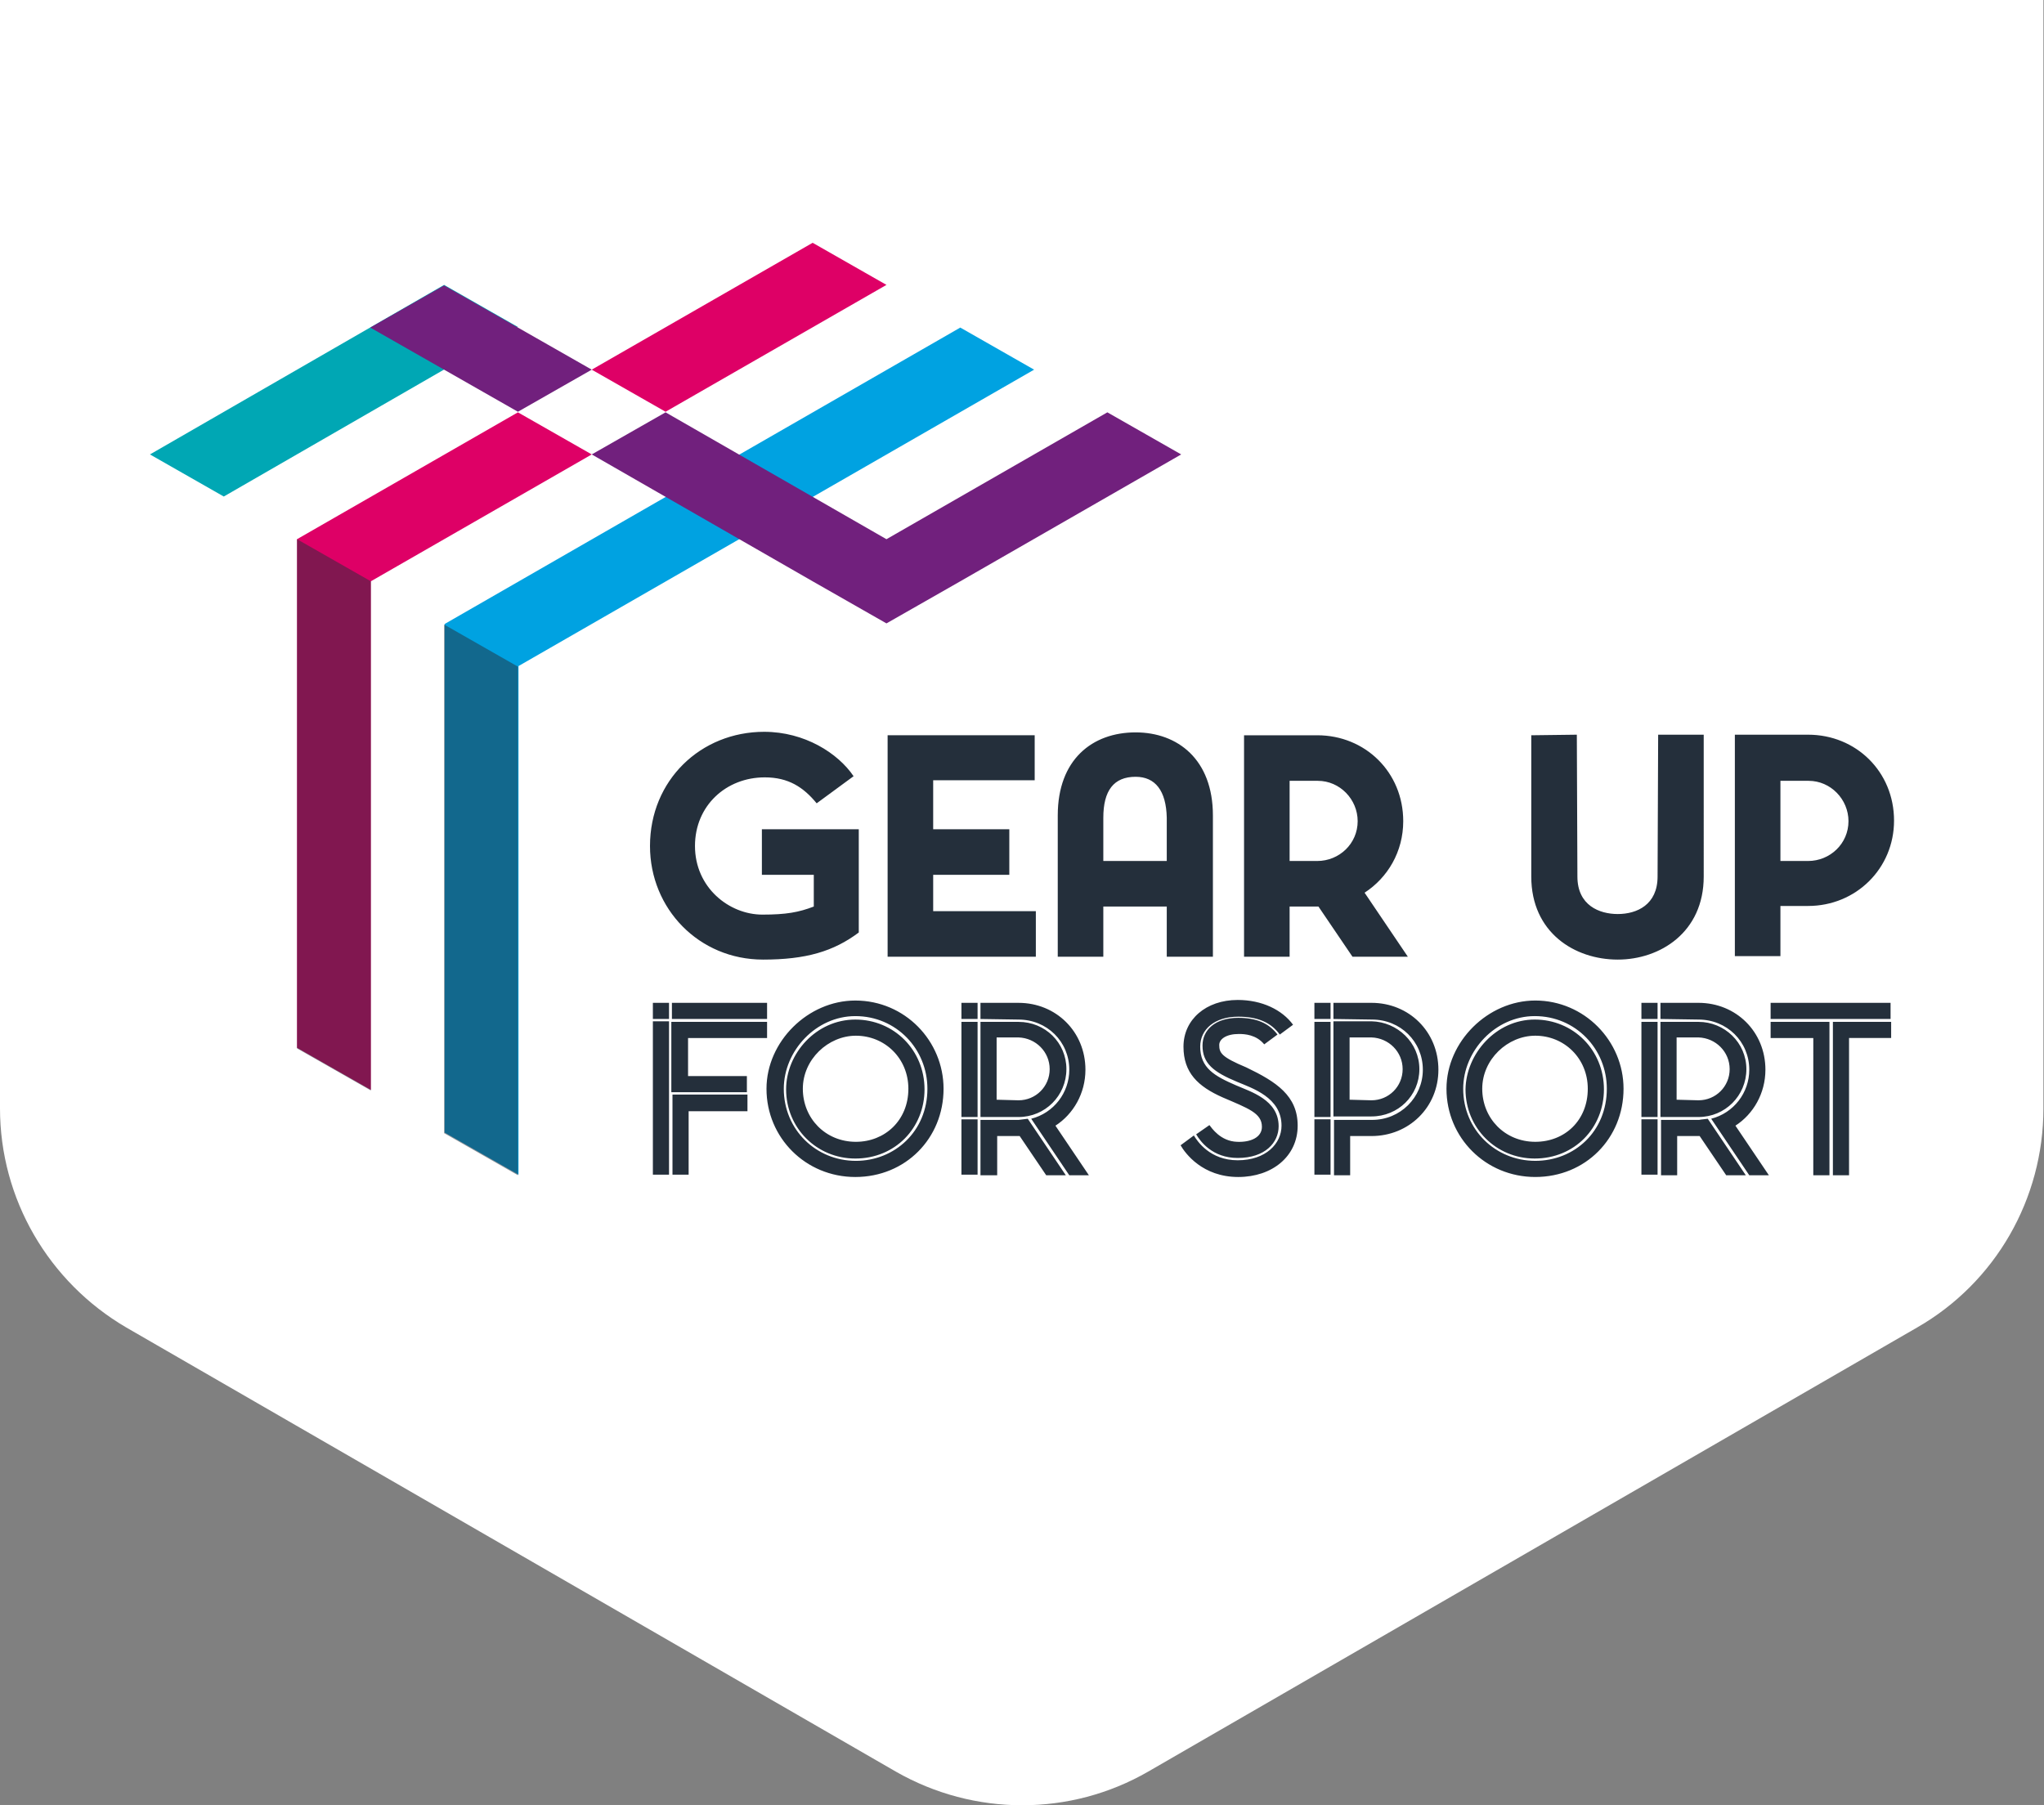 <svg id="Layer_1" xmlns="http://www.w3.org/2000/svg" viewBox="0 0 354.4 313" width="2500" height="2208"><rect x="0" y="0" width="354.4" height="313" fill="#808080" stroke="none"/><style>.st0{fill:#fff}.st1{fill:#00a2e1}.st2{fill:#00a7b4}.st3{fill:#de0066}.st4{fill:#71207d}.st5{fill-opacity:.5}.st5,.st6{fill:#242f3b}</style><title>GUFS-logo</title><path class="st0" d="M0 0v192.2c0 15.7 8.4 30.1 21.9 38l133.4 77c13.6 7.8 30.3 7.8 43.8 0l133.3-77c13.6-7.8 21.9-22.3 21.9-38V0"/><path class="st1" d="M77.1 108.2v88.2l12.8 7.3v-88.2l89.4-51.4-12.8-7.3-89.4 51.4z"/><path class="st2" d="M26 78.8l12.8 7.3 51-29.4L77 49.4 26 78.8z"/><path class="st3" d="M102.6 78.8l-12.8-7.3-38.3 22v88.2l12.8 7.3v-88.2l38.3-22zm51.1-29.4l-12.8-7.3-38.3 22 12.8 7.3 38.3-22z"/><path class="st4" d="M192 71.5l-38.3 22-38.3-22-12.8 7.3 38.3 22 12.8 7.3 12.8-7.3 38.3-22-12.8-7.3zM89.8 56.8L77 49.5l-12.8 7.3L77 64.1l12.8 7.3 12.8-7.3-12.8-7.3z"/><path class="st5" d="M89.8 203.8L77 196.5v-88.2l12.8 7.3v88.2zm-25.5-14.7l-12.8-7.3V93.5l12.8 7.3v88.3z"/><path class="st6" d="M132.3 166.4c-11.1 0-19.6-8.8-19.6-19.7 0-11.4 8.8-19.8 19.8-19.8 7 0 12.8 3.7 15.5 7.7l-6.4 4.7c-2.3-2.8-4.9-4.5-9-4.5-6.7 0-12.1 4.9-12.1 11.9 0 7.2 5.9 11.9 11.7 11.9 4.1 0 6.3-.4 8.9-1.4v-5.5h-9v-7.9h16.8v17.9c-4.4 3.3-9.2 4.7-16.6 4.7m47.1-31.1h-17.6v8.5H175v7.9h-13.2v6.3h17.8v7.9h-25.7v-38.4h25.5v7.8zm11.9 14h11v-7.5c-.1-4.7-2-7.1-5.4-7.1-3.8 0-5.6 2.4-5.6 7.1v7.5zm11 16.6v-8.7h-11v8.7h-7.9v-24.5c0-9.7 6-14.4 13.5-14.4 7.3 0 13.4 4.7 13.4 14.4v24.5h-8zm26.1-16.6c3.8 0 7-3 7-6.9 0-3.8-3.1-7-6.9-7H223.6v13.9h4.8zm6.1 16.6l-5.9-8.7h-5v8.7h-7.9v-38.4h12.7c8.3 0 14.9 6.4 14.9 14.9 0 5.3-2.7 9.8-6.7 12.4l7.5 11.1h-9.6zm38.9-38.5l.1 24.6c0 5 3.8 6.5 7 6.5 3.3 0 6.9-1.6 6.9-6.5l.1-24.6h7.9V152c0 9.7-7.6 14.4-14.9 14.4-7.5 0-15-4.7-15-14.4v-24.5l7.9-.1zm40.1 21.9c3.8 0 7-3 7-6.9 0-3.8-3.1-7-6.9-7H308.7v13.9h4.8zm-12.7-21.9h12.7c8.3 0 14.9 6.4 14.9 14.9 0 8.3-6.6 14.8-14.9 14.8h-4.8v8.7h-7.9v-38.4zm-171.2 62.5v2.8h-10.2v11h-2.8v-13.9h13zm3.4-12.7v2.8h-13.7v6.6h10.2v2.8h-13.1v-12.2H133zm-16.5-.5H133v-2.8h-16.5v2.8zm-3.3 27h2.8v-26.6h-2.8v26.6zm0-27h2.8v-2.8h-2.8v2.8zm44.3 12.1c0-5.3-4.1-9.2-9.1-9.2-4.8 0-9.2 4.1-9.2 9.2s3.9 9.2 9.2 9.2c5 0 9.1-3.7 9.1-9.2m-9.2-12c6.7 0 12 5.3 12 12.1 0 6.7-5.1 12-12 12-6.7 0-12-5.3-12-12 0-6.2 5.2-12.1 12-12.1m12.5 12c0-6.9-5.4-12.6-12.5-12.6-6.8 0-12.4 6-12.4 12.6 0 7.1 5.6 12.5 12.5 12.5 6.7 0 12.4-5.1 12.4-12.5m2.8 0c0 8.6-6.6 15.3-15.3 15.3-8.6 0-15.4-6.8-15.4-15.3 0-8.2 7.2-15.3 15.4-15.3 8.6 0 15.3 7 15.3 15.3m13 2c3 0 5.4-2.4 5.4-5.4 0-3-2.4-5.4-5.4-5.5H172.8v10.8l3.8.1zm1.6 3.2l6.6 9.8h-3.4l-4.6-6.8h-3.9v6.8H170v-9.6h6.6c.6-.1 1-.1 1.6-.2zm6.7-8.6c0 4.6-3.7 8.3-8.3 8.3H170v-16.5h6.6c4.6 0 8.3 3.6 8.3 8.2zm-14.9-8.7v-2.8h6.6c6.5 0 11.6 5 11.6 11.6 0 4.1-2.1 7.7-5.2 9.7l5.8 8.6h-3.4l-6.6-9.8c3.9-1 6.6-4.5 6.6-8.5 0-4.9-3.9-8.7-8.8-8.7l-6.6-.1zm-3.3 27h2.8v-9.6h-2.8v9.6zm0-10h2.8v-16.5h-2.8v16.5zm0-17h2.8v-2.8h-2.8v2.8zm38.5 4.8c0-4.7 3.9-8.1 9.4-8.1 4.2 0 7.7 1.7 9.6 4.3l-2.3 1.7c-1.6-2.2-4-3.1-7.2-3.1-4.1 0-6.6 2.2-6.6 5.2 0 3.7 2.5 5.1 6.2 6.7 2.5 1.1 7.4 2.5 7.4 7.1 0 2.8-2.3 5.5-7.1 5.5-4.4 0-6.5-2.9-7.2-4.1l2.3-1.6c.4.5 1.9 2.8 4.8 2.9 2.4.1 4.3-.8 4.3-2.6 0-2.4-2.4-3.2-6.8-5.1-4.3-1.9-6.8-4.3-6.8-8.8m19.8 13.7c0 5.3-4.4 8.9-10.3 8.9-6.2 0-9.2-4.1-10-5.5l2.3-1.7c.6 1 2.8 4.3 7.6 4.3 4.9 0 7.6-2.9 7.6-6 0-4.9-5.1-6.5-7.7-7.6-4.1-1.7-6-3.2-6-6.3 0-2.7 2.2-4.8 6.2-4.8 3.1 0 5.3.9 6.8 2.9l-2.3 1.7c-1.4-1.7-3.4-1.8-4.4-1.8-2.2 0-3.4.9-3.4 1.9 0 1.4.4 2.1 4.7 3.9 5.2 2.5 8.9 4.9 8.9 10.1m12.8-4.4c3 0 5.4-2.4 5.4-5.4 0-3-2.4-5.4-5.4-5.5H234v10.8l3.8.1zm8.3-5.4c0 4.6-3.7 8.2-8.3 8.2h-6.6v-16.5h6.6c4.5.1 8.3 3.7 8.3 8.3zm-14.9-8.7v-2.8h6.6c6.5 0 11.6 5 11.6 11.6 0 6.5-5.1 11.5-11.6 11.5h-3.7v6.8h-2.8v-9.6h6.6c4.9 0 8.8-3.9 8.8-8.7 0-4.9-3.9-8.7-8.8-8.7l-6.7-.1zm-3.3 27h2.8v-9.6h-2.8v9.6zm0-10h2.8v-16.5h-2.8v16.5zm0-17h2.8v-2.8h-2.8v2.8zm47.4 12.1c0-5.3-4.1-9.2-9.1-9.2-4.8 0-9.2 4.1-9.2 9.2s3.9 9.2 9.2 9.2c5.1 0 9.1-3.7 9.1-9.2m-9.2-12c6.7 0 12 5.3 12 12.1 0 6.7-5.1 12-12 12-6.7 0-12-5.3-12-12 .1-6.2 5.3-12.1 12-12.1m12.5 12c0-6.9-5.4-12.6-12.5-12.6-6.8 0-12.4 6-12.4 12.6 0 7.1 5.6 12.5 12.5 12.5 6.8 0 12.4-5.1 12.4-12.5m2.9 0c0 8.6-6.6 15.3-15.3 15.3-8.6 0-15.4-6.8-15.4-15.3 0-8.2 7.2-15.3 15.4-15.3 8.5 0 15.3 7 15.3 15.3m13 2c3 0 5.4-2.4 5.4-5.4 0-3-2.4-5.4-5.4-5.5H290.7v10.8l3.8.1zm1.6 3.2l6.6 9.8h-3.4l-4.6-6.8h-3.9v6.8H288v-9.6h6.6c.4-.1.9-.1 1.5-.2zm6.7-8.6c0 4.6-3.7 8.3-8.3 8.3h-6.6v-16.5h6.6c4.5 0 8.3 3.6 8.3 8.2zm-14.9-8.7v-2.8h6.6c6.5 0 11.6 5 11.6 11.6 0 4.1-2.1 7.7-5.2 9.7l5.8 8.6h-3.4l-6.6-9.8c3.9-1 6.6-4.5 6.6-8.5 0-4.9-3.9-8.7-8.8-8.7l-6.6-.1zm-3.3 27h2.8v-9.6h-2.8v9.6zm0-10h2.8v-16.5h-2.8v16.5zm0-17h2.8v-2.8h-2.8v2.8zm43.3.5v2.8h-7.3v23.8h-2.8v-26.6h10.1zm-13.5 26.5V180H307v-2.8h10.2v26.6h-2.8v-.1zm-7.4-27h20.8v-2.8H307v2.8z"/></svg>